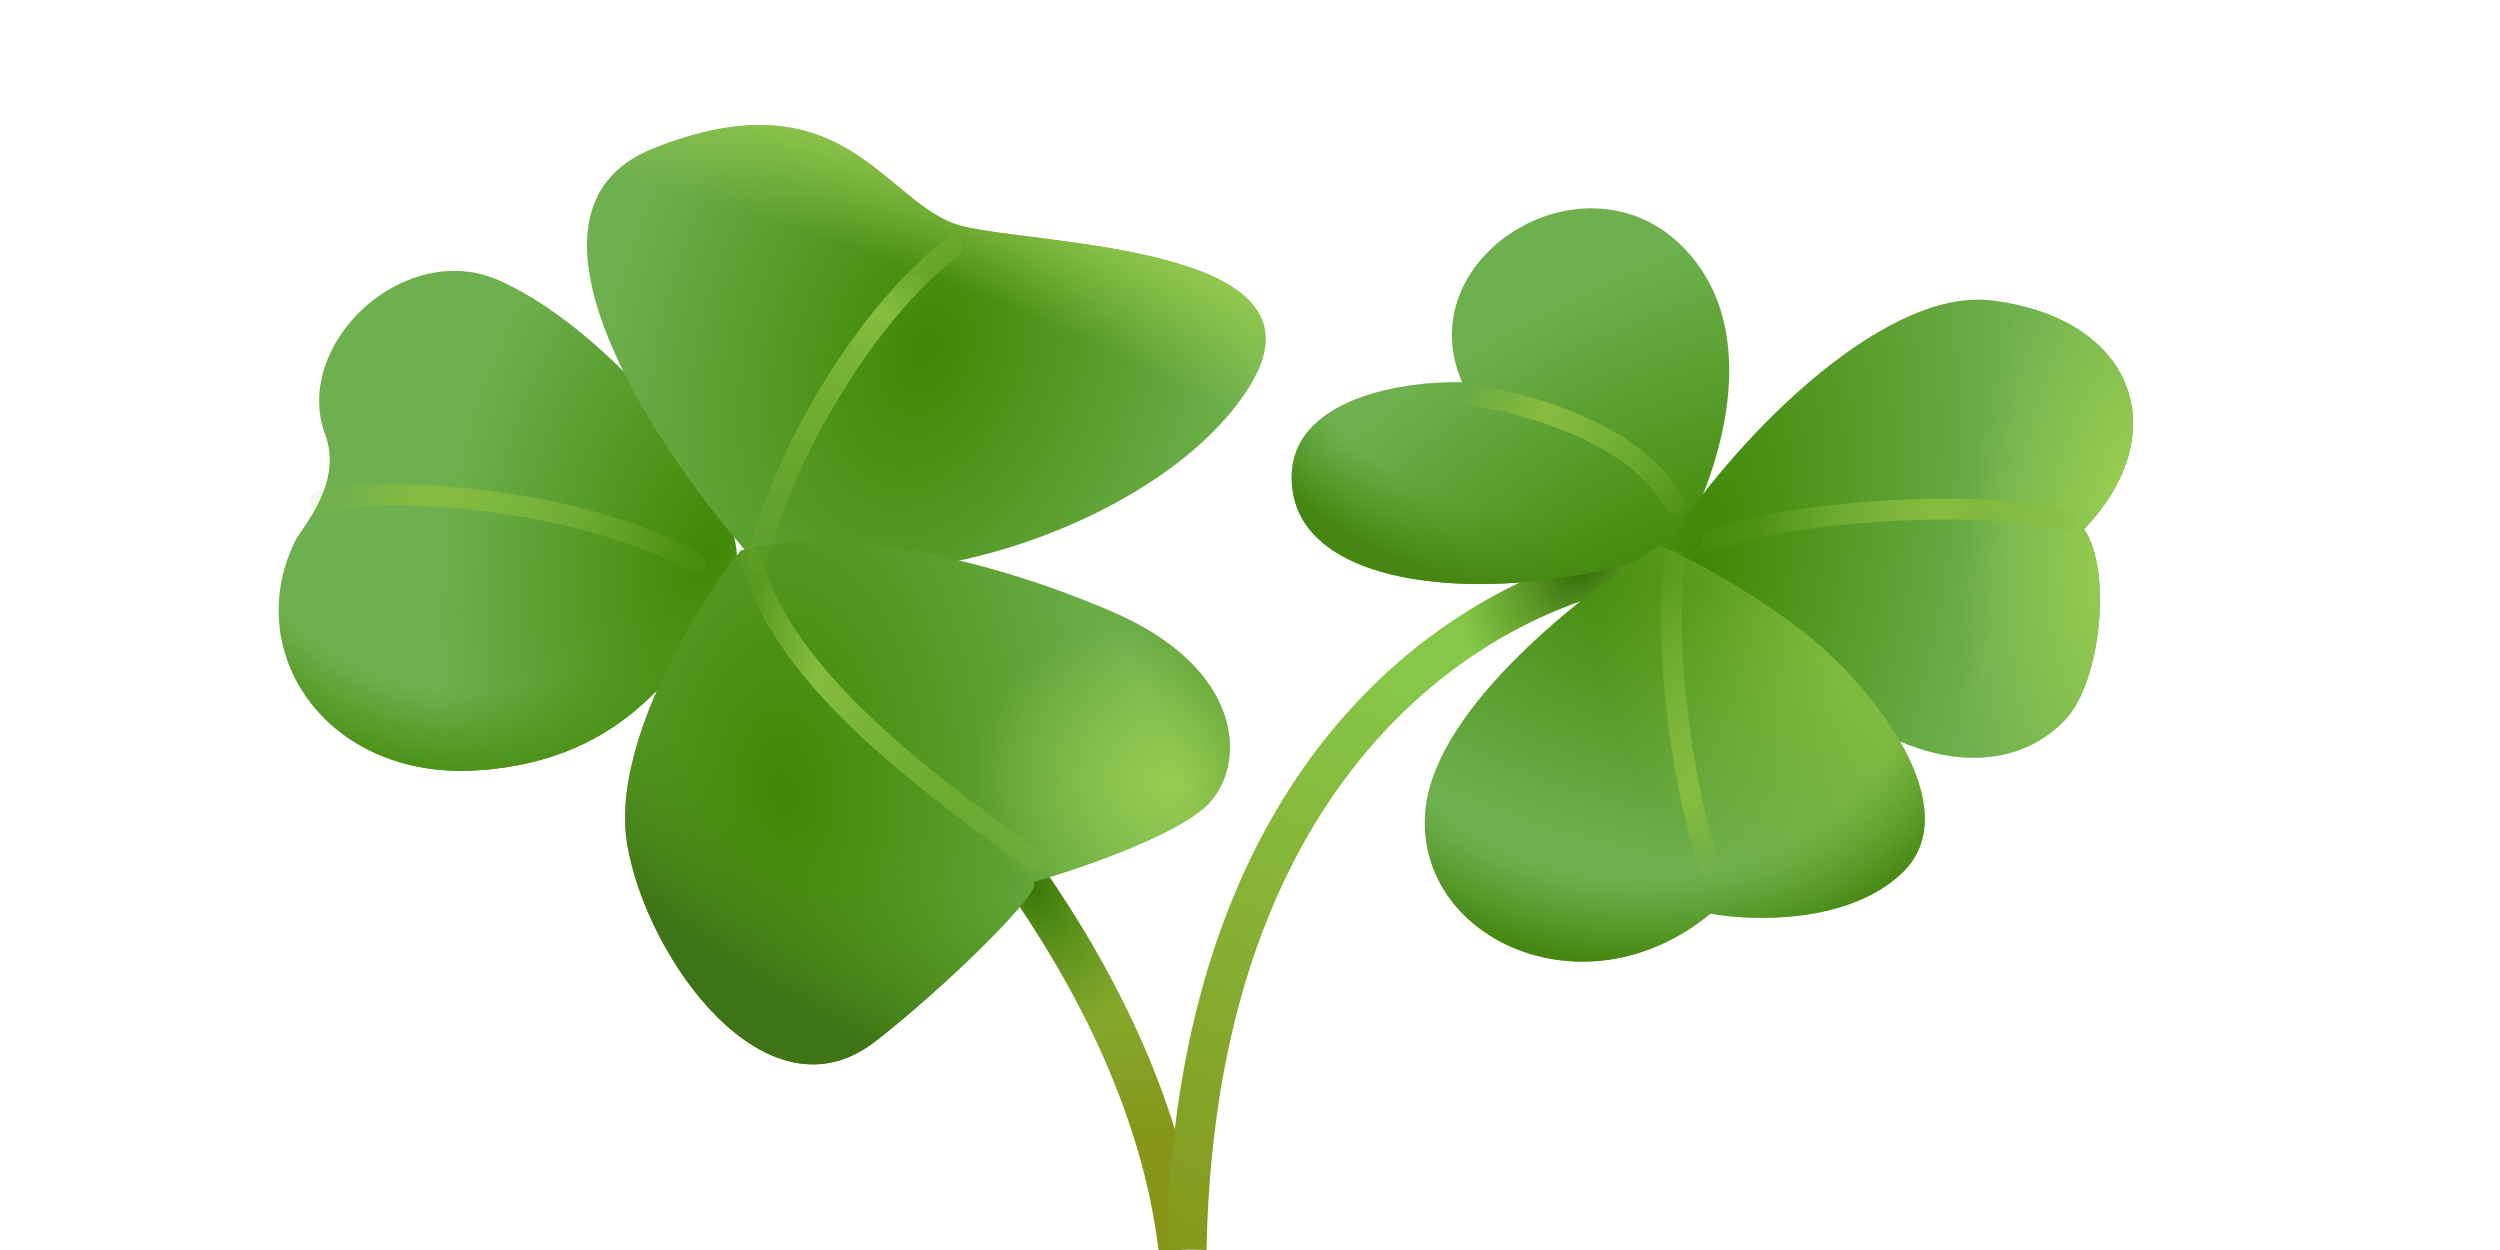 <svg viewBox="0 0 240 120" fill="none" xmlns="http://www.w3.org/2000/svg">
<path d="M72 59.082C77.841 63.512 86.888 71.95 94.866 82.75C102.81 93.504 109.584 106.45 111.214 120H113.228L115.215 119.78C113.525 105.233 106.314 91.571 98.111 80.468C89.9 69.353 80.584 60.649 74.455 56L72 59.082Z" fill="url(#paint0_linear_80_15286)"/>
<path d="M72 59.082C77.841 63.512 86.888 71.95 94.866 82.75C102.81 93.504 109.584 106.45 111.214 120H113.228L115.215 119.78C113.525 105.233 106.314 91.571 98.111 80.468C89.9 69.353 80.584 60.649 74.455 56L72 59.082Z" fill="url(#paint1_radial_80_15286)"/>
<path fill-rule="evenodd" clip-rule="evenodd" d="M130.248 67.417C140.082 56.934 151.771 52.672 159.681 52L160 55.87C152.991 56.466 142.186 60.325 133.02 70.095C123.894 79.823 116.288 95.527 115.827 120L112 119.926C112.477 94.617 120.375 77.941 130.248 67.417Z" fill="url(#paint2_linear_80_15286)"/>
<path fill-rule="evenodd" clip-rule="evenodd" d="M130.248 67.417C140.082 56.934 151.771 52.672 159.681 52L160 55.87C152.991 56.466 142.186 60.325 133.02 70.095C123.894 79.823 116.288 95.527 115.827 120L112 119.926C112.477 94.617 120.375 77.941 130.248 67.417Z" fill="url(#paint3_radial_80_15286)"/>
<path d="M45.771 73.96C60.337 73.051 66.037 63.502 70.259 55.773C73.591 49.813 59.282 31.903 47.882 26.903C38.786 22.913 28.039 33.04 31.205 41.679C32.719 45.808 30.009 49.408 28.461 51.682C22.972 62.366 31.205 74.869 45.771 73.96Z" fill="url(#paint4_radial_80_15286)"/>
<path d="M45.771 73.96C60.337 73.051 66.037 63.502 70.259 55.773C73.591 49.813 59.282 31.903 47.882 26.903C38.786 22.913 28.039 33.04 31.205 41.679C32.719 45.808 30.009 49.408 28.461 51.682C22.972 62.366 31.205 74.869 45.771 73.96Z" fill="url(#paint5_radial_80_15286)"/>
<path fill-rule="evenodd" clip-rule="evenodd" d="M47.621 47.202C54.466 48.135 61.813 50.046 67.245 53.138C67.725 53.411 67.892 54.022 67.619 54.502C67.346 54.982 66.735 55.149 66.255 54.876C61.137 51.962 54.073 50.1 47.351 49.184C40.615 48.267 34.394 48.322 30.98 49.128C30.442 49.255 29.904 48.922 29.777 48.385C29.65 47.847 29.983 47.308 30.52 47.181C34.284 46.293 40.788 46.272 47.621 47.202Z" fill="url(#paint6_linear_80_15286)"/>
<path d="M62.657 14.274C47.793 20.22 62.657 42.764 71.948 53.292C86.812 58.867 112.824 49.576 120.256 36.57C127.688 23.564 99.818 23.564 92.386 21.706C84.954 19.848 81.238 6.842 62.657 14.274Z" fill="url(#paint7_radial_80_15286)"/>
<path d="M62.657 14.274C47.793 20.22 62.657 42.764 71.948 53.292C86.812 58.867 112.824 49.576 120.256 36.57C127.688 23.564 99.818 23.564 92.386 21.706C84.954 19.848 81.238 6.842 62.657 14.274Z" fill="url(#paint8_radial_80_15286)"/>
<path d="M60.193 80.959C58.706 72.04 66.154 59.05 71.109 52.856C79.47 50.534 93.637 53.088 106.643 58.662C119.649 64.236 119.649 73.526 115.933 77.243C112.96 80.215 103.546 83.436 99.211 84.674C100.45 85.294 90.663 94.849 84 100C73.606 108.036 62.051 92.107 60.193 80.959Z" fill="url(#paint9_radial_80_15286)"/>
<path d="M60.193 80.959C58.706 72.04 66.154 59.05 71.109 52.856C79.47 50.534 93.637 53.088 106.643 58.662C119.649 64.236 119.649 73.526 115.933 77.243C112.96 80.215 103.546 83.436 99.211 84.674C100.45 85.294 90.663 94.849 84 100C73.606 108.036 62.051 92.107 60.193 80.959Z" fill="url(#paint10_radial_80_15286)"/>
<path d="M60.193 80.959C58.706 72.04 66.154 59.05 71.109 52.856C79.47 50.534 93.637 53.088 106.643 58.662C119.649 64.236 119.649 73.526 115.933 77.243C112.96 80.215 103.546 83.436 99.211 84.674C100.45 85.294 90.663 94.849 84 100C73.606 108.036 62.051 92.107 60.193 80.959Z" fill="url(#paint11_radial_80_15286)"/>
<path fill-rule="evenodd" clip-rule="evenodd" d="M92.2 23.141C92.536 23.58 92.453 24.207 92.015 24.544C87.592 27.937 83.45 33.225 80.174 38.774C76.897 44.322 74.542 50.034 73.633 54.212C73.516 54.752 72.984 55.094 72.444 54.977C71.904 54.86 71.562 54.327 71.679 53.788C72.646 49.341 75.103 43.428 78.451 37.757C81.799 32.087 86.096 26.563 90.797 22.957C91.236 22.62 91.864 22.703 92.2 23.141Z" fill="url(#paint12_linear_80_15286)"/>
<path fill-rule="evenodd" clip-rule="evenodd" d="M71.796 52.58C72.331 52.44 72.877 52.759 73.017 53.294C74.326 58.29 77.805 63.137 82.627 67.898C87.441 72.65 93.51 77.236 99.877 81.73C100.328 82.048 100.436 82.672 100.117 83.124C99.799 83.575 99.175 83.682 98.723 83.364C92.34 78.858 86.159 74.194 81.222 69.321C76.295 64.457 72.524 59.304 71.082 53.8C70.942 53.266 71.262 52.719 71.796 52.58Z" fill="url(#paint13_linear_80_15286)"/>
<path d="M162.19 24.385C169.622 32.932 164.513 46.682 161.029 52.488C148.255 57.83 125.727 58.062 124.101 47.146C122.8 38.414 134.397 36.54 140.359 36.695C135.017 24.385 152.9 13.702 162.19 24.385Z" fill="url(#paint14_radial_80_15286)"/>
<path d="M162.19 24.385C169.622 32.932 164.513 46.682 161.029 52.488C148.255 57.83 125.727 58.062 124.101 47.146C122.8 38.414 134.397 36.54 140.359 36.695C135.017 24.385 152.9 13.702 162.19 24.385Z" fill="url(#paint15_radial_80_15286)"/>
<path d="M191.213 28.844C180.286 27.507 165.477 43.499 160.125 52.25C160.125 59.171 168.751 61.823 175.877 67.269C186.181 75.145 194.328 73.474 198.402 68.939C201.661 65.312 202.795 54.779 200.079 50.801C208.945 41.493 204.872 30.514 191.213 28.844Z" fill="url(#paint16_radial_80_15286)"/>
<path d="M191.213 28.844C180.286 27.507 165.477 43.499 160.125 52.25C160.125 59.171 168.751 61.823 175.877 67.269C186.181 75.145 194.328 73.474 198.402 68.939C201.661 65.312 202.795 54.779 200.079 50.801C208.945 41.493 204.872 30.514 191.213 28.844Z" fill="url(#paint17_radial_80_15286)"/>
<path d="M136.851 77.635C137.873 67.803 152.278 56.66 159.353 52.318C161.739 53.383 167.842 56.545 173.161 60.675C179.809 65.836 189.014 77.635 182.622 83.779C177.507 88.695 168.217 88.45 164.211 87.712C151.937 97.79 135.572 89.924 136.851 77.635Z" fill="url(#paint18_radial_80_15286)"/>
<path d="M136.851 77.635C137.873 67.803 152.278 56.66 159.353 52.318C161.739 53.383 167.842 56.545 173.161 60.675C179.809 65.836 189.014 77.635 182.622 83.779C177.507 88.695 168.217 88.45 164.211 87.712C151.937 97.79 135.572 89.924 136.851 77.635Z" fill="url(#paint19_radial_80_15286)"/>
<path d="M136.851 77.635C137.873 67.803 152.278 56.66 159.353 52.318C161.739 53.383 167.842 56.545 173.161 60.675C179.809 65.836 189.014 77.635 182.622 83.779C177.507 88.695 168.217 88.45 164.211 87.712C151.937 97.79 135.572 89.924 136.851 77.635Z" fill="url(#paint20_radial_80_15286)"/>
<path fill-rule="evenodd" clip-rule="evenodd" d="M152.371 40.125C156.111 41.826 159.791 44.33 161.607 47.875C161.859 48.367 161.665 48.969 161.173 49.221C160.682 49.473 160.079 49.279 159.827 48.787C158.318 45.842 155.137 43.58 151.543 41.945C147.977 40.323 144.167 39.394 141.636 39.024C141.089 38.944 140.711 38.436 140.791 37.889C140.871 37.343 141.378 36.965 141.925 37.045C144.608 37.437 148.605 38.411 152.371 40.125Z" fill="url(#paint21_linear_80_15286)"/>
<path fill-rule="evenodd" clip-rule="evenodd" d="M199.34 50.269C199.195 50.802 198.646 51.117 198.113 50.972C194.065 49.871 187.239 49.651 180.569 50.081C177.252 50.294 174.01 50.666 171.217 51.157C168.406 51.651 166.114 52.256 164.661 52.911C164.158 53.138 163.566 52.914 163.339 52.411C163.111 51.907 163.335 51.315 163.839 51.088C165.523 50.328 168.012 49.69 170.871 49.187C173.747 48.681 177.064 48.302 180.441 48.085C187.158 47.652 194.258 47.851 198.637 49.042C199.17 49.187 199.485 49.736 199.34 50.269Z" fill="url(#paint22_linear_80_15286)"/>
<path fill-rule="evenodd" clip-rule="evenodd" d="M160.932 52.79C161.478 52.874 161.852 53.384 161.769 53.93C161.184 57.733 161.395 63.628 162.154 69.466C162.914 75.308 164.202 80.928 165.69 84.2C165.919 84.703 165.697 85.296 165.194 85.524C164.692 85.753 164.099 85.531 163.87 85.028C162.256 81.48 160.938 75.623 160.171 69.724C159.403 63.819 159.165 57.706 159.792 53.626C159.876 53.08 160.386 52.706 160.932 52.79Z" fill="url(#paint23_linear_80_15286)"/>
<defs>
<linearGradient id="paint0_linear_80_15286" x1="95.955" y1="76.795" x2="104.268" y2="110.99" gradientUnits="userSpaceOnUse">
<stop stop-color="#86C749"/>
<stop offset="1" stop-color="#859619"/>
</linearGradient>
<radialGradient id="paint1_radial_80_15286" cx="0" cy="0" r="1" gradientUnits="userSpaceOnUse" gradientTransform="translate(98.978 84.867) rotate(64.621) scale(14.582 9.727)">
<stop stop-color="#397607"/>
<stop offset="1" stop-color="#397607" stop-opacity="0"/>
</radialGradient>
<linearGradient id="paint2_linear_80_15286" x1="142.618" y1="58.826" x2="108.882" y2="121.152" gradientUnits="userSpaceOnUse">
<stop offset="0.128" stop-color="#86C749"/>
<stop offset="1" stop-color="#859619"/>
</linearGradient>
<radialGradient id="paint3_radial_80_15286" cx="0" cy="0" r="1" gradientUnits="userSpaceOnUse" gradientTransform="translate(151.947 53.935) rotate(134.579) scale(13.632 9.448)">
<stop stop-color="#316507"/>
<stop offset="1" stop-color="#397607" stop-opacity="0"/>
</radialGradient>
<radialGradient id="paint4_radial_80_15286" cx="0" cy="0" r="1" gradientUnits="userSpaceOnUse" gradientTransform="translate(68.359 53.727) rotate(-171.912) scale(26.439 42.133)">
<stop stop-color="#408704"/>
<stop offset="1" stop-color="#6FB04E"/>
</radialGradient>
<radialGradient id="paint5_radial_80_15286" cx="0" cy="0" r="1" gradientUnits="userSpaceOnUse" gradientTransform="translate(45.566 37.57) rotate(90.357) scale(36.437 33.836)">
<stop offset="0.79" stop-color="#4D9218" stop-opacity="0"/>
<stop offset="1" stop-color="#4D9218"/>
</radialGradient>
<linearGradient id="paint6_linear_80_15286" x1="32.49" y1="45.044" x2="64.912" y2="52.899" gradientUnits="userSpaceOnUse">
<stop offset="0.025" stop-color="#86BC3E" stop-opacity="0.1"/>
<stop offset="0.254" stop-color="#86BC3E"/>
<stop offset="1" stop-color="#86BC3E" stop-opacity="0.1"/>
</linearGradient>
<radialGradient id="paint7_radial_80_15286" cx="0" cy="0" r="1" gradientUnits="userSpaceOnUse" gradientTransform="translate(88.928 33.471) rotate(18.046) scale(30.994 47.025)">
<stop stop-color="#408704"/>
<stop offset="1" stop-color="#6FB04E"/>
</radialGradient>
<radialGradient id="paint8_radial_80_15286" cx="0" cy="0" r="1" gradientUnits="userSpaceOnUse" gradientTransform="translate(73.656 54.942) rotate(-69.771) scale(44.167 128.882)">
<stop offset="0.727" stop-color="#97CB50" stop-opacity="0"/>
<stop offset="1" stop-color="#97CB50"/>
</radialGradient>
<radialGradient id="paint9_radial_80_15286" cx="0" cy="0" r="1" gradientUnits="userSpaceOnUse" gradientTransform="translate(75.057 76.375) scale(34.838 60.212)">
<stop stop-color="#408704"/>
<stop offset="1" stop-color="#6FB04E"/>
</radialGradient>
<radialGradient id="paint10_radial_80_15286" cx="0" cy="0" r="1" gradientUnits="userSpaceOnUse" gradientTransform="translate(112.55 75.172) rotate(-173.028) scale(23.689 19.52)">
<stop stop-color="#97CB50"/>
<stop offset="0.812" stop-color="#97CB50" stop-opacity="0"/>
</radialGradient>
<radialGradient id="paint11_radial_80_15286" cx="0" cy="0" r="1" gradientUnits="userSpaceOnUse" gradientTransform="translate(84.834 63.164) rotate(125.907) scale(32.881 65.332)">
<stop offset="0.508" stop-color="#4D9218" stop-opacity="0"/>
<stop offset="1" stop-color="#3F7416"/>
</radialGradient>
<linearGradient id="paint12_linear_80_15286" x1="92.281" y1="19.625" x2="72.656" y2="52.25" gradientUnits="userSpaceOnUse">
<stop offset="0.04" stop-color="#86BC3E" stop-opacity="0"/>
<stop offset="0.335" stop-color="#86BC3E"/>
<stop offset="1" stop-color="#86BC3E" stop-opacity="0.1"/>
</linearGradient>
<linearGradient id="paint13_linear_80_15286" x1="72.05" y1="53.547" x2="107.345" y2="65.656" gradientUnits="userSpaceOnUse">
<stop offset="0.025" stop-color="#86BC3E" stop-opacity="0.1"/>
<stop offset="0.254" stop-color="#86BC3E"/>
<stop offset="1" stop-color="#86BC3E" stop-opacity="0.1"/>
</linearGradient>
<radialGradient id="paint14_radial_80_15286" cx="0" cy="0" r="1" gradientUnits="userSpaceOnUse" gradientTransform="translate(159.403 56.067) rotate(-119.538) scale(29.207 54.106)">
<stop stop-color="#408704"/>
<stop offset="1" stop-color="#6FB04E"/>
</radialGradient>
<radialGradient id="paint15_radial_80_15286" cx="0" cy="0" r="1" gradientUnits="userSpaceOnUse" gradientTransform="translate(146.603 29.483) rotate(100.352) scale(27.023 31.884)">
<stop offset="0.728" stop-color="#4D9218" stop-opacity="0"/>
<stop offset="1" stop-color="#458712"/>
</radialGradient>
<radialGradient id="paint16_radial_80_15286" cx="0" cy="0" r="1" gradientUnits="userSpaceOnUse" gradientTransform="translate(163.416 53.426) rotate(10.316) scale(40.039 84.831)">
<stop stop-color="#408704"/>
<stop offset="0.718" stop-color="#6FB04E"/>
</radialGradient>
<radialGradient id="paint17_radial_80_15286" cx="0" cy="0" r="1" gradientUnits="userSpaceOnUse" gradientTransform="translate(204.78 50.758) rotate(-172.926) scale(22.169 52.166)">
<stop offset="0.118" stop-color="#97CB50"/>
<stop offset="0.732" stop-color="#97CB50" stop-opacity="0"/>
</radialGradient>
<radialGradient id="paint18_radial_80_15286" cx="0" cy="0" r="1" gradientUnits="userSpaceOnUse" gradientTransform="translate(163.444 56.25) rotate(101.965) scale(27.136 52.474)">
<stop stop-color="#408704"/>
<stop offset="1" stop-color="#6FB04E"/>
</radialGradient>
<radialGradient id="paint19_radial_80_15286" cx="0" cy="0" r="1" gradientUnits="userSpaceOnUse" gradientTransform="translate(181.083 62.67) rotate(148.654) scale(32.551 41.065)">
<stop offset="0.167" stop-color="#97CB50" stop-opacity="0.65"/>
<stop offset="0.812" stop-color="#97CB50" stop-opacity="0"/>
</radialGradient>
<radialGradient id="paint20_radial_80_15286" cx="0" cy="0" r="1" gradientUnits="userSpaceOnUse" gradientTransform="translate(157.307 61.953) rotate(90.468) scale(30.365 36.912)">
<stop offset="0.728" stop-color="#4D9218" stop-opacity="0"/>
<stop offset="1" stop-color="#458712"/>
</radialGradient>
<linearGradient id="paint21_linear_80_15286" x1="140.519" y1="37.378" x2="161.42" y2="49.13" gradientUnits="userSpaceOnUse">
<stop offset="0.025" stop-color="#86BC3E" stop-opacity="0.1"/>
<stop offset="0.312" stop-color="#86BC3E"/>
<stop offset="1" stop-color="#86BC3E" stop-opacity="0.1"/>
</linearGradient>
<linearGradient id="paint22_linear_80_15286" x1="206.377" y1="49.083" x2="161.549" y2="50.058" gradientUnits="userSpaceOnUse">
<stop offset="0.04" stop-color="#86BC3E" stop-opacity="0"/>
<stop offset="0.447" stop-color="#86BC3E"/>
<stop offset="0.835" stop-color="#86BC3E" stop-opacity="0.1"/>
</linearGradient>
<linearGradient id="paint23_linear_80_15286" x1="159.387" y1="55.394" x2="173.991" y2="77.09" gradientUnits="userSpaceOnUse">
<stop stop-color="#86BC3E" stop-opacity="0.1"/>
<stop offset="0.73" stop-color="#86BC3E"/>
<stop offset="1" stop-color="#86BC3E" stop-opacity="0.1"/>
</linearGradient>
</defs>
</svg>
